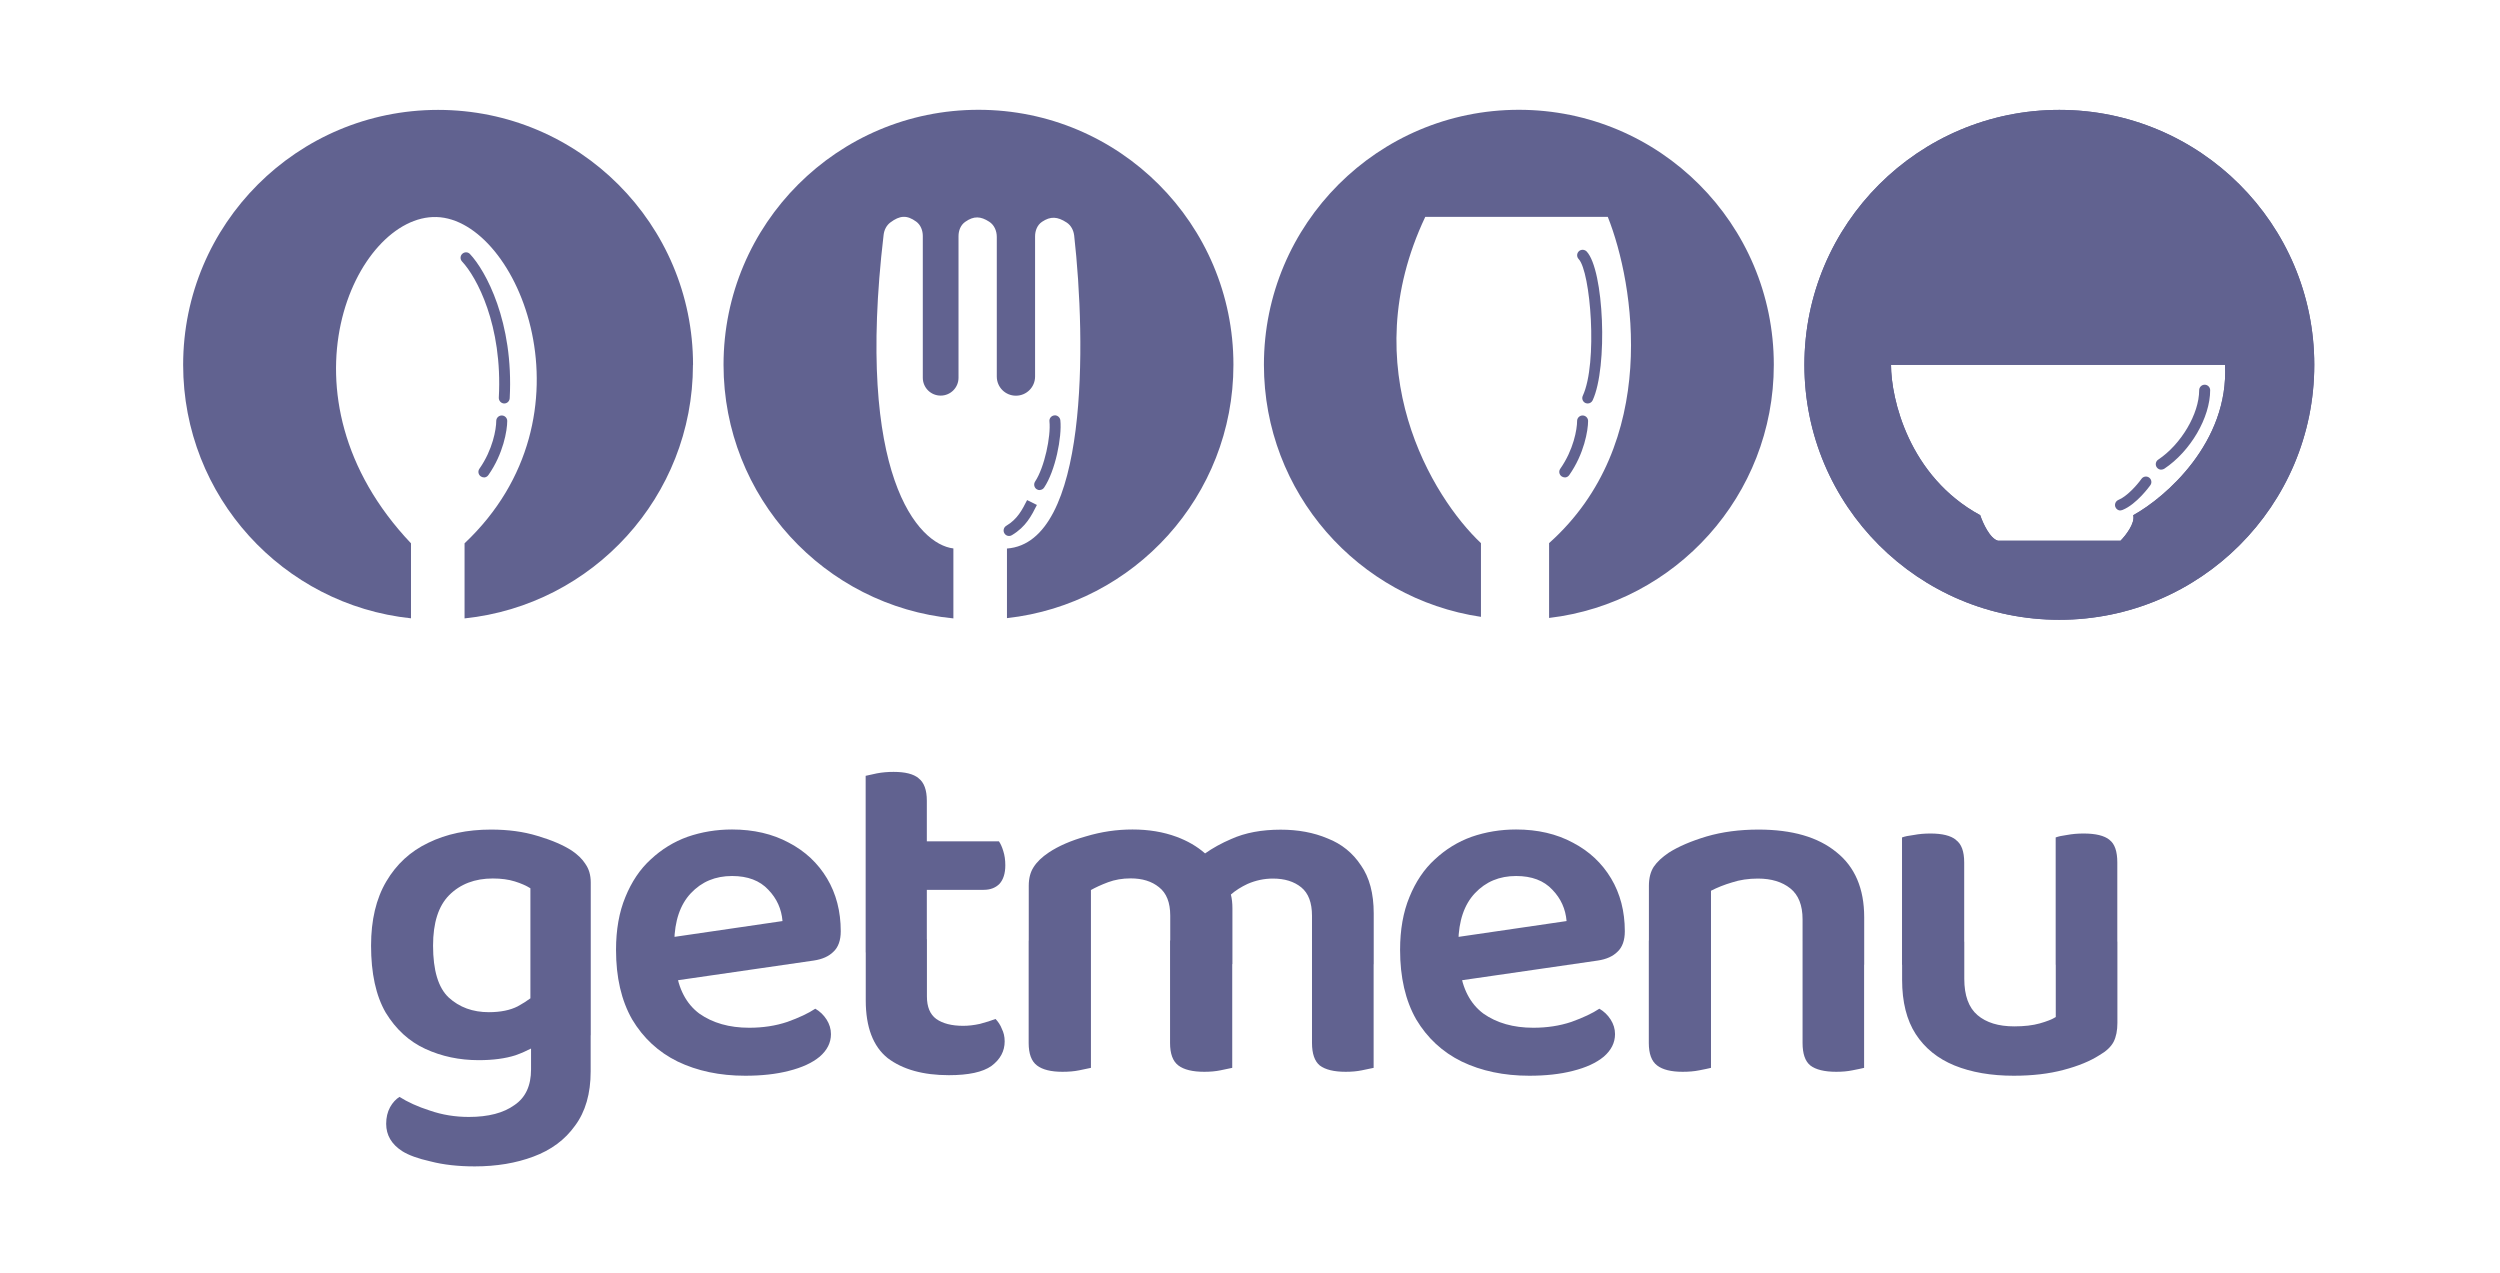 <svg width="273" height="139" viewBox="0 0 273 139" fill="none" xmlns="http://www.w3.org/2000/svg">
<g clip-path="url(#clip0_1150_5478)">
<path d="M63.92 94.33C63.57 93.79 63.07 93.31 62.43 92.88C61.5 92.28 60.25 91.74 58.69 91.28C57.16 90.81 55.47 90.59 53.62 90.59C51.02 90.59 48.74 91.07 46.78 92.03C44.82 92.96 43.29 94.37 42.18 96.26C41.07 98.14 40.52 100.48 40.52 103.26C40.52 106.29 41.05 108.73 42.12 110.58C43.23 112.4 44.67 113.72 46.45 114.54C48.23 115.36 50.17 115.77 52.27 115.77C53.84 115.77 55.18 115.59 56.28 115.24C56.93 115.01 57.49 114.76 57.99 114.5C58.35 114.31 58.67 114.11 58.95 113.9L58.91 113.05H64.51V96.37C64.51 95.55 64.31 94.88 63.92 94.34V94.33ZM57.93 109.01C57.52 109.31 57.06 109.61 56.54 109.89C55.72 110.31 54.67 110.53 53.38 110.53C51.63 110.53 50.17 110 49 108.93C47.86 107.86 47.29 105.97 47.29 103.26C47.29 100.77 47.88 98.93 49.05 97.75C50.26 96.54 51.85 95.93 53.81 95.93C54.74 95.93 55.54 96.04 56.21 96.25C56.89 96.46 57.46 96.71 57.92 97V109L57.93 109.01ZM57.99 111.54V116.78C57.99 118.56 57.39 119.86 56.17 120.68C54.99 121.53 53.34 121.97 51.2 121.97C49.71 121.97 48.28 121.74 46.93 121.27C45.61 120.85 44.51 120.34 43.62 119.78C43.23 120.03 42.88 120.4 42.6 120.9C42.31 121.43 42.17 122.04 42.17 122.72C42.17 123.96 42.76 124.96 43.93 125.71C44.61 126.14 45.64 126.52 47.03 126.83C48.42 127.19 50.02 127.37 51.84 127.37C54.22 127.37 56.36 127.01 58.25 126.3C60.17 125.59 61.69 124.47 62.79 122.93C63.93 121.4 64.5 119.42 64.5 117V111.55H57.98L57.99 111.54Z" fill="#616290"/>
<path d="M71.55 107.42L71.23 102.66L85.45 100.58C85.34 99.26 84.83 98.12 83.9 97.16C82.97 96.16 81.66 95.66 79.94 95.66C78.12 95.66 76.63 96.28 75.45 97.53C74.27 98.78 73.67 100.56 73.63 102.87L73.79 105.76C74.08 107.97 74.93 109.61 76.36 110.68C77.82 111.71 79.64 112.23 81.81 112.23C83.31 112.23 84.7 112.02 85.98 111.59C87.26 111.13 88.28 110.65 89.03 110.15C89.53 110.44 89.94 110.83 90.26 111.33C90.58 111.83 90.74 112.36 90.74 112.93C90.74 113.86 90.33 114.68 89.51 115.39C88.69 116.07 87.57 116.58 86.14 116.94C84.75 117.3 83.16 117.47 81.38 117.47C78.6 117.47 76.14 116.95 74 115.92C71.9 114.89 70.24 113.35 69.03 111.32C67.85 109.25 67.27 106.72 67.27 103.73C67.27 101.52 67.61 99.6 68.29 97.96C68.97 96.29 69.89 94.91 71.07 93.84C72.25 92.74 73.58 91.92 75.08 91.38C76.61 90.85 78.23 90.58 79.94 90.58C82.29 90.58 84.36 91.06 86.14 92.02C87.92 92.95 89.31 94.25 90.31 95.92C91.31 97.59 91.81 99.52 91.81 101.69C91.81 102.69 91.54 103.44 91.01 103.93C90.51 104.43 89.8 104.75 88.87 104.89L71.55 107.4V107.42Z" fill="#616290"/>
<path d="M109.4 112.34C109.23 111.91 108.99 111.56 108.71 111.27C108.25 111.45 107.68 111.63 107 111.81C106.36 111.95 105.75 112.02 105.18 112.02C103.93 112.02 102.95 111.77 102.24 111.27C101.56 110.77 101.22 109.96 101.22 108.81V102.56H94.54V109.24C94.54 112.16 95.34 114.27 96.94 115.55C98.58 116.79 100.81 117.41 103.62 117.41C105.75 117.41 107.31 117.08 108.27 116.4C109.23 115.68 109.71 114.79 109.71 113.72C109.71 113.19 109.6 112.73 109.39 112.33L109.4 112.34ZM109.56 92.94C109.42 92.48 109.26 92.12 109.08 91.87H98.6V97.17H107.42C108.14 97.17 108.71 96.95 109.14 96.52C109.56 96.06 109.78 95.38 109.78 94.49C109.78 93.92 109.71 93.41 109.56 92.94ZM100.31 84.98C99.74 84.51 98.83 84.29 97.58 84.29C96.94 84.29 96.34 84.34 95.76 84.45C95.23 84.56 94.82 84.65 94.53 84.72V104.01H101.21V87.44C101.21 86.26 100.91 85.44 100.3 84.98H100.31Z" fill="#616290"/>
<path d="M134.39 97.68C134.34 97.45 134.27 97.22 134.19 97C133.97 96.29 133.71 95.68 133.39 95.18C133.25 94.89 133.07 94.64 132.86 94.43L132.16 93.73C131.97 93.54 131.79 93.36 131.59 93.19C130.71 92.42 129.67 91.82 128.48 91.38C127.02 90.84 125.42 90.58 123.67 90.58C121.92 90.58 120.26 90.83 118.59 91.33C116.95 91.79 115.6 92.38 114.53 93.09C113.78 93.59 113.23 94.12 112.87 94.69C112.52 95.23 112.34 95.9 112.34 96.72V105.27H119.13V97.19C119.63 96.91 120.25 96.62 121 96.34C121.75 96.06 122.57 95.92 123.46 95.92C124.75 95.92 125.77 96.24 126.56 96.88C127.38 97.52 127.79 98.55 127.79 99.98V105.28H134.58V99.18C134.58 98.65 134.53 98.15 134.41 97.67L134.39 97.68ZM148.61 94.49C147.72 93.14 146.51 92.16 144.98 91.56C143.45 90.91 141.74 90.6 139.85 90.6C137.78 90.6 135.98 90.93 134.45 91.62C133.39 92.07 132.42 92.61 131.57 93.21C131.22 93.45 130.9 93.71 130.6 93.97L133.97 98.09C134.11 97.95 134.24 97.83 134.39 97.7C134.93 97.23 135.54 96.85 136.22 96.53C137.11 96.14 138.04 95.94 139 95.94C140.29 95.94 141.31 96.26 142.1 96.9C142.88 97.54 143.27 98.57 143.27 100V105.3H150.01V99.74C150.01 97.56 149.54 95.82 148.62 94.5L148.61 94.49ZM112.33 102.72V113.89C112.33 115.07 112.63 115.89 113.24 116.35C113.84 116.81 114.77 117.04 116.02 117.04C116.7 117.04 117.31 116.99 117.84 116.88C118.41 116.77 118.84 116.68 119.13 116.61V102.71H112.34L112.33 102.72ZM127.77 102.72V113.89C127.77 115.07 128.07 115.89 128.68 116.35C129.29 116.81 130.23 117.04 131.51 117.04C132.15 117.04 132.74 116.99 133.27 116.88C133.84 116.77 134.27 116.68 134.56 116.61V102.71H127.77V102.72ZM143.27 102.72V113.89C143.27 115.07 143.56 115.89 144.12 116.35C144.73 116.81 145.67 117.04 146.95 117.04C147.6 117.04 148.18 116.99 148.71 116.88C149.28 116.77 149.71 116.68 150 116.61V102.71H143.26L143.27 102.72Z" fill="#616290"/>
<path d="M157.17 107.42L156.85 102.66L171.07 100.58C170.96 99.26 170.45 98.12 169.52 97.16C168.59 96.16 167.28 95.66 165.56 95.66C163.74 95.66 162.25 96.28 161.07 97.53C159.89 98.78 159.29 100.56 159.25 102.87L159.41 105.76C159.7 107.97 160.55 109.61 161.98 110.68C163.44 111.71 165.26 112.23 167.43 112.23C168.93 112.23 170.32 112.02 171.6 111.59C172.88 111.13 173.9 110.65 174.65 110.15C175.15 110.44 175.56 110.83 175.88 111.33C176.2 111.83 176.36 112.36 176.36 112.93C176.36 113.86 175.95 114.68 175.13 115.39C174.31 116.07 173.19 116.58 171.76 116.94C170.37 117.3 168.78 117.47 167 117.47C164.22 117.47 161.76 116.95 159.62 115.92C157.52 114.89 155.86 113.35 154.65 111.32C153.47 109.25 152.89 106.72 152.89 103.73C152.89 101.52 153.23 99.6 153.91 97.96C154.59 96.29 155.51 94.91 156.69 93.84C157.87 92.74 159.2 91.92 160.7 91.38C162.23 90.85 163.85 90.58 165.56 90.58C167.91 90.58 169.98 91.06 171.76 92.02C173.54 92.95 174.93 94.25 175.93 95.92C176.93 97.59 177.43 99.52 177.43 101.69C177.43 102.69 177.16 103.44 176.63 103.93C176.13 104.43 175.42 104.75 174.49 104.89L157.17 107.4V107.42Z" fill="#616290"/>
<path d="M200.53 93.05C198.53 91.41 195.7 90.59 192.03 90.59C189.96 90.59 188.07 90.84 186.36 91.34C184.69 91.84 183.31 92.43 182.25 93.1C181.5 93.6 180.95 94.12 180.59 94.65C180.24 95.19 180.06 95.88 180.06 96.74V105.35H186.84V97.27C187.52 96.92 188.29 96.61 189.14 96.36C189.99 96.08 190.94 95.94 191.97 95.94C193.43 95.94 194.61 96.3 195.5 97.01C196.39 97.72 196.84 98.85 196.84 100.38V105.35H203.57V100.16C203.57 97.03 202.55 94.65 200.53 93.05ZM180.05 102.72V113.89C180.05 115.07 180.35 115.89 180.96 116.35C181.56 116.81 182.49 117.04 183.74 117.04C184.42 117.04 185.02 116.99 185.56 116.88C186.13 116.77 186.56 116.68 186.84 116.61V102.71H180.06L180.05 102.72ZM196.84 102.72V113.89C196.84 115.07 197.12 115.89 197.69 116.35C198.29 116.81 199.24 117.04 200.52 117.04C201.16 117.04 201.75 116.99 202.28 116.88C202.85 116.77 203.28 116.68 203.56 116.61V102.71H196.83L196.84 102.72Z" fill="#616290"/>
<path d="M224.49 102.83V111.06C224.1 111.31 223.51 111.54 222.73 111.76C221.98 111.97 221.06 112.08 219.95 112.08C218.24 112.08 216.9 111.67 215.94 110.85C214.98 110.03 214.5 108.71 214.5 106.89V102.83H207.71V107C207.71 109.42 208.21 111.4 209.2 112.93C210.2 114.47 211.61 115.6 213.43 116.35C215.28 117.1 217.44 117.47 219.9 117.47C221.93 117.47 223.75 117.26 225.35 116.83C226.95 116.41 228.25 115.87 229.25 115.23C230 114.8 230.51 114.32 230.8 113.78C231.09 113.21 231.22 112.52 231.22 111.7V102.82H224.49V102.83ZM230.36 91.71C229.79 91.25 228.85 91.02 227.53 91.02C226.89 91.02 226.29 91.07 225.71 91.18C225.18 91.25 224.77 91.34 224.48 91.45V105.35H231.21V94.18C231.21 92.97 230.93 92.15 230.36 91.72V91.71ZM213.59 91.71C213.02 91.25 212.09 91.02 210.81 91.02C210.16 91.02 209.56 91.07 208.99 91.18C208.42 91.25 207.99 91.34 207.7 91.45V105.35H214.49V94.18C214.49 92.97 214.19 92.15 213.58 91.72L213.59 91.71Z" fill="#616290"/>
<path d="M75.67 39.84C75.67 54.23 64.74 66.07 50.73 67.53V59.33C65.49 45.41 56.62 23.96 47.67 23.7C38.81 23.44 29.58 43.19 44.88 59.33V67.52C30.9 66.05 20 54.22 20 39.84C20 24.46 32.46 12 47.84 12C63.22 12 75.68 24.46 75.68 39.84H75.67Z" fill="#616290"/>
<path d="M55.07 44.06C55.07 44.06 55.05 44.06 55.04 44.06C54.71 44.04 54.46 43.76 54.47 43.43C54.9 35.48 52.03 30.23 50.46 28.56C50.23 28.32 50.24 27.94 50.48 27.72C50.72 27.49 51.1 27.5 51.32 27.74C53.02 29.54 56.11 35.14 55.66 43.49C55.64 43.81 55.38 44.06 55.06 44.06H55.07Z" fill="#616290"/>
<path d="M52.84 52.13C52.72 52.13 52.6 52.09 52.5 52.02C52.23 51.83 52.16 51.46 52.35 51.19C53.81 49.11 54.19 46.86 54.19 45.97C54.19 45.64 54.46 45.37 54.79 45.37C55.12 45.37 55.39 45.64 55.39 45.97C55.39 47 54.96 49.56 53.33 51.88C53.21 52.05 53.03 52.14 52.84 52.14V52.13Z" fill="#616290"/>
<path d="M134.69 39.84C134.69 54.16 123.87 65.96 109.96 67.5V59.9C118.86 59.25 118.61 37.39 117.3 25.72C117.23 25.15 116.96 24.61 116.48 24.3C115.47 23.64 114.72 23.6 113.79 24.22C113.27 24.57 113.03 25.19 113.03 25.81V41.12C113.03 42.27 112.1 43.21 110.94 43.21C109.78 43.21 108.85 42.28 108.85 41.12V25.87C108.85 25.21 108.57 24.56 108.02 24.21C107.09 23.61 106.35 23.56 105.41 24.22C104.9 24.57 104.67 25.18 104.67 25.79V41.25C104.67 42.33 103.8 43.2 102.72 43.2C101.64 43.2 100.77 42.33 100.77 41.25V25.77C100.77 25.17 100.54 24.56 100.05 24.2C99.03 23.46 98.26 23.52 97.23 24.29C96.8 24.61 96.55 25.12 96.49 25.65C93.39 51.92 100.25 59.43 104.11 59.89V67.53C90.02 66.16 79.01 54.27 79.01 39.83C79.01 24.45 91.47 11.99 106.85 11.99C122.23 11.99 134.69 24.45 134.69 39.83V39.84Z" fill="#616290"/>
<path d="M113.53 53.52C113.42 53.52 113.3 53.49 113.2 53.42C112.93 53.24 112.85 52.87 113.03 52.59C114.06 51.04 114.77 47.63 114.6 46.02C114.56 45.69 114.8 45.4 115.13 45.36C115.45 45.32 115.75 45.56 115.79 45.89C115.98 47.73 115.24 51.42 114.02 53.24C113.91 53.41 113.72 53.51 113.52 53.51L113.53 53.52Z" fill="#616290"/>
<path d="M110.19 58.53C109.99 58.53 109.79 58.43 109.68 58.24C109.51 57.96 109.6 57.59 109.88 57.42C111.12 56.68 111.62 55.67 112.16 54.61L113.23 55.14C112.64 56.31 112.04 57.52 110.5 58.44C110.4 58.5 110.3 58.53 110.19 58.53Z" fill="#616290"/>
<path d="M193.7 39.84C193.7 54.1 182.98 65.85 169.16 67.48V59.31C181.32 48.45 178.5 31.03 175.57 23.68H155.64C147.8 40.24 156.43 54.33 161.72 59.31V67.36C148.31 65.37 138.02 53.8 138.02 39.83C138.02 24.45 150.48 11.99 165.86 11.99C181.24 11.99 193.7 24.45 193.7 39.83V39.84Z" fill="#616290"/>
<path d="M173.38 44.06C173.3 44.06 173.21 44.04 173.13 44.01C172.83 43.87 172.7 43.52 172.84 43.22C174.49 39.64 173.69 29.66 172.39 28.29C172.16 28.05 172.17 27.67 172.41 27.44C172.65 27.21 173.03 27.23 173.26 27.46C175.16 29.47 175.59 40.1 173.92 43.71C173.82 43.93 173.6 44.06 173.38 44.06Z" fill="#616290"/>
<path d="M170.87 52.13C170.75 52.13 170.63 52.09 170.53 52.02C170.26 51.83 170.19 51.46 170.38 51.19C171.84 49.11 172.22 46.86 172.22 45.97C172.22 45.64 172.49 45.37 172.82 45.37C173.15 45.37 173.42 45.64 173.42 45.97C173.42 47 172.99 49.56 171.36 51.88C171.24 52.05 171.06 52.14 170.87 52.14V52.13Z" fill="#616290"/>
<path d="M224.88 12C209.51 12 197.04 24.46 197.04 39.84C197.04 55.22 209.5 67.68 224.88 67.68C240.26 67.68 252.72 55.22 252.72 39.84C252.72 24.46 240.25 12 224.88 12ZM232.95 56.26C233.17 57.15 232.11 58.49 231.56 59.05H218.19C217.3 58.83 216.52 57.1 216.24 56.26C208.45 52.03 206.5 43.55 206.5 39.84H242.97C243.42 48.3 236.48 54.31 232.95 56.26Z" fill="#616290"/>
<path d="M224.88 12C209.51 12 197.04 24.46 197.04 39.84C197.04 55.22 209.5 67.68 224.88 67.68C240.26 67.68 252.72 55.22 252.72 39.84C252.72 24.46 240.25 12 224.88 12ZM232.95 56.26C233.17 57.15 232.11 58.49 231.56 59.05H218.19C217.3 58.83 216.52 57.1 216.24 56.26C208.45 52.03 206.5 43.55 206.5 39.84H242.97C243.42 48.3 236.48 54.31 232.95 56.26Z" fill="#616290"/>
<path d="M236.01 51.29C235.82 51.29 235.63 51.2 235.51 51.02C235.33 50.75 235.4 50.37 235.68 50.19C238.18 48.52 240.15 45.19 240.15 42.61C240.15 42.28 240.42 42.01 240.75 42.01C241.08 42.01 241.35 42.28 241.35 42.61C241.35 45.6 239.2 49.28 236.35 51.18C236.25 51.25 236.13 51.28 236.02 51.28L236.01 51.29Z" fill="#616290"/>
<path d="M231.56 55.75C231.32 55.75 231.1 55.61 231 55.37C230.88 55.06 231.03 54.72 231.33 54.59C232.23 54.23 233.33 53.02 233.85 52.29C234.04 52.02 234.42 51.96 234.68 52.15C234.95 52.34 235.01 52.72 234.82 52.98C234.76 53.07 233.31 55.08 231.77 55.69C231.7 55.72 231.62 55.73 231.55 55.73L231.56 55.75Z" fill="#616290"/>
</g>
<defs>
<clipPath id="clip0_1150_5478">
<rect width="232.71" height="115.36" fill="white" transform="translate(20 12)"/>
</clipPath>
</defs>
</svg>
